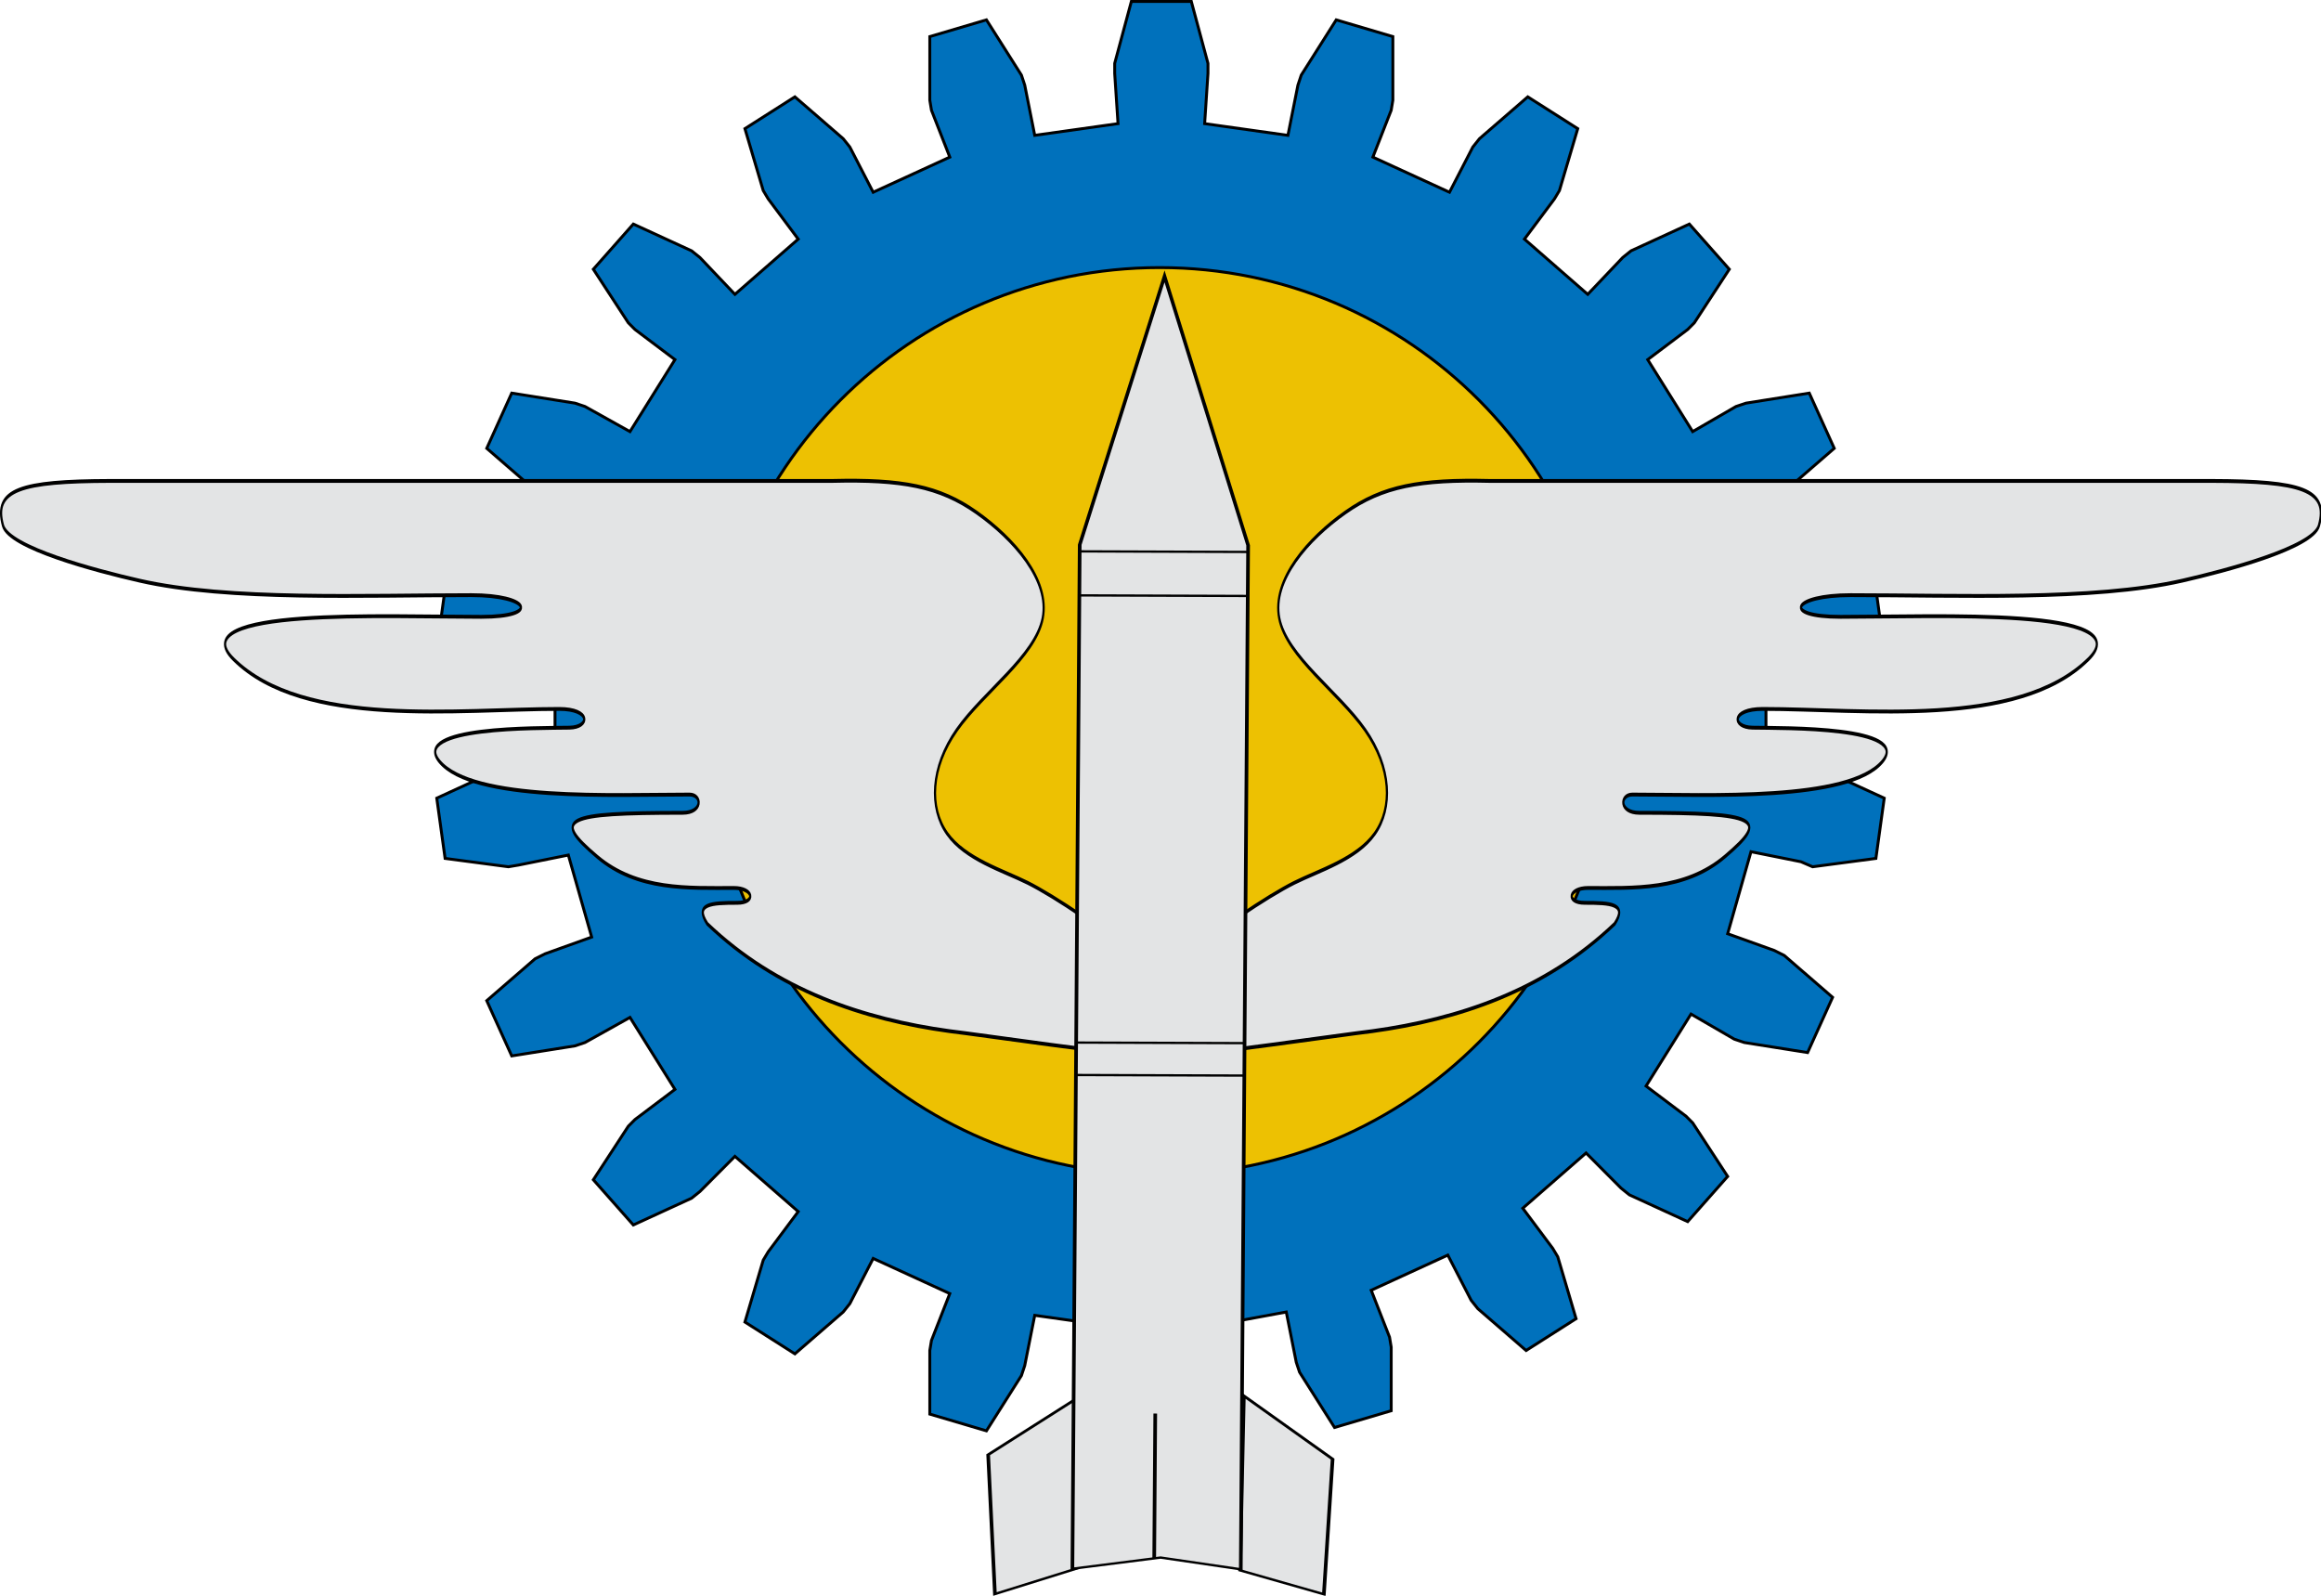 <?xml version="1.0" encoding="UTF-8" standalone="no"?>
<!-- Created with Inkscape (http://www.inkscape.org/) -->

<svg
   xmlns:dc="http://purl.org/dc/elements/1.1/"
   xmlns:cc="http://creativecommons.org/ns#"
   xmlns:rdf="http://www.w3.org/1999/02/22-rdf-syntax-ns#"
   xmlns:svg="http://www.w3.org/2000/svg"
   xmlns="http://www.w3.org/2000/svg"
   xmlns:sodipodi="http://sodipodi.sourceforge.net/DTD/sodipodi-0.dtd"
   xmlns:inkscape="http://www.inkscape.org/namespaces/inkscape"
   width="800"
   height="550"
   viewBox="0 0 800 550"
   version="1.1"
   id="svg250"
   inkscape:version="0.92.0 r15299"
   sodipodi:docname="Brasão de Parnamirim - RN.svg">
  <defs
     id="defs244" />
  <sodipodi:namedview
     id="base"
     pagecolor="#ffffff"
     bordercolor="#666666"
     borderopacity="1.0"
     inkscape:pageopacity="0.0"
     inkscape:pageshadow="2"
     inkscape:zoom="1"
     inkscape:cx="371.2231"
     inkscape:cy="228.90404"
     inkscape:document-units="px"
     inkscape:current-layer="layer1"
     showgrid="false"
     units="px"
     inkscape:window-width="1440"
     inkscape:window-height="837"
     inkscape:window-x="-8"
     inkscape:window-y="-8"
     inkscape:window-maximized="1">
    <inkscape:grid
       type="xygrid"
       id="grid266" />
  </sodipodi:namedview>
  <g
     inkscape:label="Capa 1"
     inkscape:groupmode="layer"
     id="layer1"
     transform="translate(0,-572.52)">
    <g
       id="g3876"
       transform="translate(150,-50)">
      <g
         id="g3859">
        <circle
           style="opacity:1;fill:#edc102;fill-opacity:1;fill-rule:nonzero;stroke:#000000;stroke-width:1;stroke-miterlimit:4;stroke-dasharray:none"
           id="path264"
           cx="250"
           cy="872.52"
           r="159.5" />
        <path
           style="fill:#0071bc;stroke:#000000;stroke-width:1;stroke-miterlimit:10"
           d="m 249.713,1027.412 c 86.118,0 155.586,-69.802 155.586,-156.334 0,-86.532 -69.468,-156.334 -155.586,-156.334 -86.118,0 -155.586,69.802 -155.586,156.334 0,86.532 69.468,156.334 155.586,156.334 z m 15.501,52.496 1.148,17.306 v 3.461 l -5.741,21.345 h -20.668 l -5.741,-21.345 v -3.461 l 1.148,-17.306 -28.706,-4.038 -3.445,17.306 -1.148,3.461 -12.056,19.037 -19.52,-5.769 v -21.921 l 0.574,-3.461 6.315,-16.153 -26.409,-12.114 -8.038,15.576 -2.296,2.884 -16.649,14.422 -17.224,-10.961 6.315,-21.345 1.722,-2.884 10.334,-13.845 -21.816,-19.037 -12.056,12.114 -2.871,2.308 -20.094,9.23 -13.779,-15.576 12.056,-18.46 2.296,-2.308 13.779,-10.384 -15.501,-24.806 -15.501,8.653 -3.445,1.154 -21.816,3.461 -8.612,-19.037 16.649,-14.422 3.445,-1.731 16.075,-5.769 -8.038,-28.267 -17.224,3.461 -3.445,0.577 -21.816,-2.884 -2.871,-20.768 20.094,-9.23 3.445,-0.577 17.224,-1.154 v -29.421 l -17.224,-1.154 -3.445,-0.577 -20.094,-9.23 2.871,-20.768 21.816,-2.884 3.445,0.577 17.224,3.461 8.038,-27.69 -16.075,-5.769 -3.445,-1.731 -16.649,-14.422 8.612,-19.037 21.816,3.461 3.445,1.154 15.501,8.653 15.501,-24.806 -13.779,-10.384 -2.296,-2.308 -12.056,-18.46 13.779,-15.576 20.094,9.23 2.871,2.308 12.056,12.691 21.816,-19.037 -10.334,-13.845 -1.722,-2.884 -6.315,-21.345 17.224,-10.961 16.649,14.422 2.296,2.884 8.038,15.576 26.409,-12.114 -6.315,-16.153 -0.574,-3.461 v -21.921 l 19.52,-5.769 12.056,19.037 1.148,3.461 3.445,17.306 28.706,-4.038 -1.148,-17.306 v -3.461 l 5.741,-21.345 h 20.668 l 5.741,21.345 v 3.461 l -1.148,17.306 28.706,4.038 3.445,-17.306 1.148,-3.461 12.056,-19.037 19.52,5.769 v 21.921 l -0.574,3.461 -6.315,16.153 26.409,12.114 8.038,-15.576 2.296,-2.884 16.649,-14.422 17.224,10.961 -6.315,21.345 -1.722,2.884 -10.334,13.845 21.816,19.037 12.056,-12.691 2.871,-2.308 20.094,-9.23 13.779,15.576 -12.056,18.46 -2.296,2.308 -13.779,10.384 15.501,24.806 14.927,-8.653 3.445,-1.154 21.816,-3.461 8.612,19.037 -16.649,14.422 -3.445,1.731 -16.075,5.769 8.038,27.69 17.224,-3.461 3.445,-0.577 21.816,2.884 2.871,20.768 -20.094,9.23 -3.445,0.577 -17.224,1.154 v 29.421 l 17.224,1.154 3.445,0.577 20.094,9.23 -2.871,20.768 -21.816,2.884 -4.019,-1.731 -17.224,-3.461 -8.038,28.267 16.075,5.769 3.445,1.731 16.649,14.422 -8.612,19.037 -21.816,-3.461 -3.445,-1.154 -14.927,-8.653 -15.501,24.806 13.779,10.384 2.296,2.308 12.056,18.46 -13.779,15.576 -20.094,-9.23 -2.871,-2.308 -12.056,-12.114 -21.816,19.037 10.334,13.845 1.722,2.884 6.315,21.345 -17.224,10.961 -16.649,-14.422 -2.296,-2.884 -8.038,-15.576 -26.409,12.114 6.315,16.153 0.574,3.461 v 21.921 l -19.52,5.769 -12.056,-19.037 -1.148,-3.461 -3.445,-17.306 z"
           id="path174"
           inkscape:connector-curvature="0" />
      </g>
      <g
         style="fill:#e3e4e5;stroke:#000000;stroke-width:0.783;stroke-miterlimit:4;stroke-dasharray:none"
         id="Wings"
         transform="matrix(0.969,0,0,1.685,-151.61,347.866)">
        <path
           inkscape:connector-curvature="0"
           d="m 413.723,379.232 c 3.41,-6.898 -11.214,-17.958 -13.269,-21.422 -2.055,-3.464 -24.342,-11.674 -33.199,-14.221 -8.857,-2.546 -22.229,-4.823 -28.684,-10.075 -6.455,-5.252 -5.992,-13.478 3.443,-21.214 9.435,-7.736 27.843,-14.983 30.535,-22.83 2.691,-7.847 -10.334,-16.293 -23.532,-21.655 -13.199,-5.362 -26.544,-6.791 -51.375,-6.443 0,0 -256.843,0 -256.843,0 -31.816,0.053 -41.616,1.733 -38.066,9.137 2.166,4.518 32.847,9.196 48.571,11.259 31.811,4.173 79.972,2.967 118.003,2.967 20.692,0 24.891,4.436 3.536,4.436 -34.232,0 -106.81,-1.942 -88.087,8.684 25.057,14.22 80.074,10.153 115.813,10.153 11.417,0 10.989,3.757 3.645,3.833 -11.369,0.118 -56.641,-0.254 -46.192,6.935 11.9,8.188 61.994,6.746 88.914,6.746 4.527,0 4.83,3.73 -2.46,3.734 -42.506,0.021 -46.456,1.132 -30.391,8.981 14.272,6.973 32.57,6.391 48.63,6.391 6.969,0 8.082,3.044 1.158,3.044 -9.213,0 -15.282,0.175 -10.611,4.296 24.823,13.681 55.633,19.527 86.137,21.944 10.111,0.684 61.243,4.985 74.324,5.321 z"
           id="Wing-2"
           style="fill:#e3e4e5;stroke-width:0.783;stroke-miterlimit:4;stroke-dasharray:none" />
        <path
           inkscape:connector-curvature="0"
           d="m 415.53,379.232 c -3.41,-6.898 11.214,-17.958 13.269,-21.422 2.055,-3.464 24.342,-11.674 33.199,-14.221 8.857,-2.546 22.229,-4.823 28.684,-10.075 6.455,-5.252 5.992,-13.478 -3.443,-21.214 -9.435,-7.736 -27.843,-14.983 -30.535,-22.83 -2.691,-7.847 10.334,-16.293 23.532,-21.655 13.199,-5.362 26.545,-6.791 51.375,-6.443 0,0 256.843,0 256.843,0 31.816,0.053 41.616,1.733 38.066,9.137 -2.166,4.518 -32.847,9.196 -48.571,11.259 -31.811,4.173 -79.972,2.967 -118.003,2.967 -20.692,0 -24.891,4.436 -3.536,4.436 34.232,0 106.81,-1.942 88.087,8.684 -25.057,14.22 -80.074,10.153 -115.813,10.153 -11.417,0 -10.989,3.757 -3.645,3.833 11.369,0.118 56.641,-0.254 46.192,6.935 -11.9,8.188 -61.994,6.746 -88.914,6.746 -4.527,0 -4.83,3.73 2.46,3.734 42.506,0.021 46.456,1.132 30.391,8.981 -14.272,6.973 -32.57,6.391 -48.63,6.391 -6.969,0 -8.082,3.044 -1.158,3.044 9.213,0 15.282,0.175 10.611,4.296 -24.823,13.681 -55.633,19.527 -86.137,21.944 -10.111,0.684 -61.243,4.985 -74.324,5.321 z"
           id="Wing-2-4"
           style="fill:#e3e4e5;stroke:#000000;stroke-width:0.783;stroke-miterlimit:4;stroke-dasharray:none" />
      </g>
      <g
         style="fill:#e3e4e5;stroke:#000000;stroke-width:1.422;stroke-miterlimit:4;stroke-dasharray:none"
         id="g4032"
         transform="matrix(0.884,0.003,-0.004,0.559,-65.821,694.461)">
        <path
           inkscape:connector-curvature="0"
           style="fill:#e3e4e5;fill-opacity:1;stroke:#000000;stroke-width:1.422;stroke-miterlimit:4;stroke-dasharray:none;stroke-opacity:1"
           id="rect3997"
           d="m 293.536,766.662 33.335,-33.84 2.02,103.541 -32.325,16.162 z" />
        <path
           inkscape:connector-curvature="0"
           style="fill:#e3e4e5;fill-opacity:1;stroke:#000000;stroke-width:1.422;stroke-miterlimit:4;stroke-dasharray:none;stroke-opacity:1"
           id="rect3997-2"
           d="m 427.846,768.632 -34.783,-38.8 -0.998,107.588 32.756,14.561 z" />
        <path
           inkscape:connector-curvature="0"
           style="fill:#e3e4e5;fill-opacity:1;stroke:#000000;stroke-width:1.422;stroke-miterlimit:4;stroke-dasharray:none;stroke-opacity:1"
           id="rect3994"
           d="m 326.698,205.436 32.325,-165.665 33.335,165.665 v 631.345 l -31.315,-7.071 -34.345,7.071 z" />
        <path
           inkscape:connector-curvature="0"
           style="fill:#e3e4e5;stroke:#000000;stroke-width:1.422;stroke-linecap:butt;stroke-linejoin:miter;stroke-miterlimit:4;stroke-dasharray:none;stroke-opacity:1"
           id="path4022"
           d="m 326.397,209.504 c 65.591,0.005 65.591,0.005 65.591,0.005" />
        <path
           inkscape:connector-curvature="0"
           style="fill:#e3e4e5;stroke:#000000;stroke-width:1.422;stroke-linecap:butt;stroke-linejoin:miter;stroke-miterlimit:4;stroke-dasharray:none;stroke-opacity:1"
           id="path4024"
           d="m 326.396,236.647 c 65.445,0.002 65.445,0.002 65.445,0.002" />
        <path
           inkscape:connector-curvature="0"
           style="fill:#e3e4e5;stroke:#000000;stroke-width:1.422;stroke-linecap:butt;stroke-linejoin:miter;stroke-miterlimit:4;stroke-dasharray:none;stroke-opacity:1"
           id="path4026"
           d="m 327.143,512.362 64.771,0.003" />
        <path
           inkscape:connector-curvature="0"
           style="fill:#e3e4e5;stroke:#000000;stroke-width:1.422;stroke-linecap:butt;stroke-linejoin:miter;stroke-miterlimit:4;stroke-dasharray:none;stroke-opacity:1"
           id="path4028"
           d="M 326.936,532.364 H 392.65" />
        <path
           inkscape:connector-curvature="0"
           style="fill:#e3e4e5;stroke:#000000;stroke-width:1.422;stroke-linecap:butt;stroke-linejoin:miter;stroke-miterlimit:4;stroke-dasharray:none;stroke-opacity:1"
           id="path4030"
           d="m 358.571,740.934 v 89.322" />
      </g>
    </g>
  </g>
</svg>

